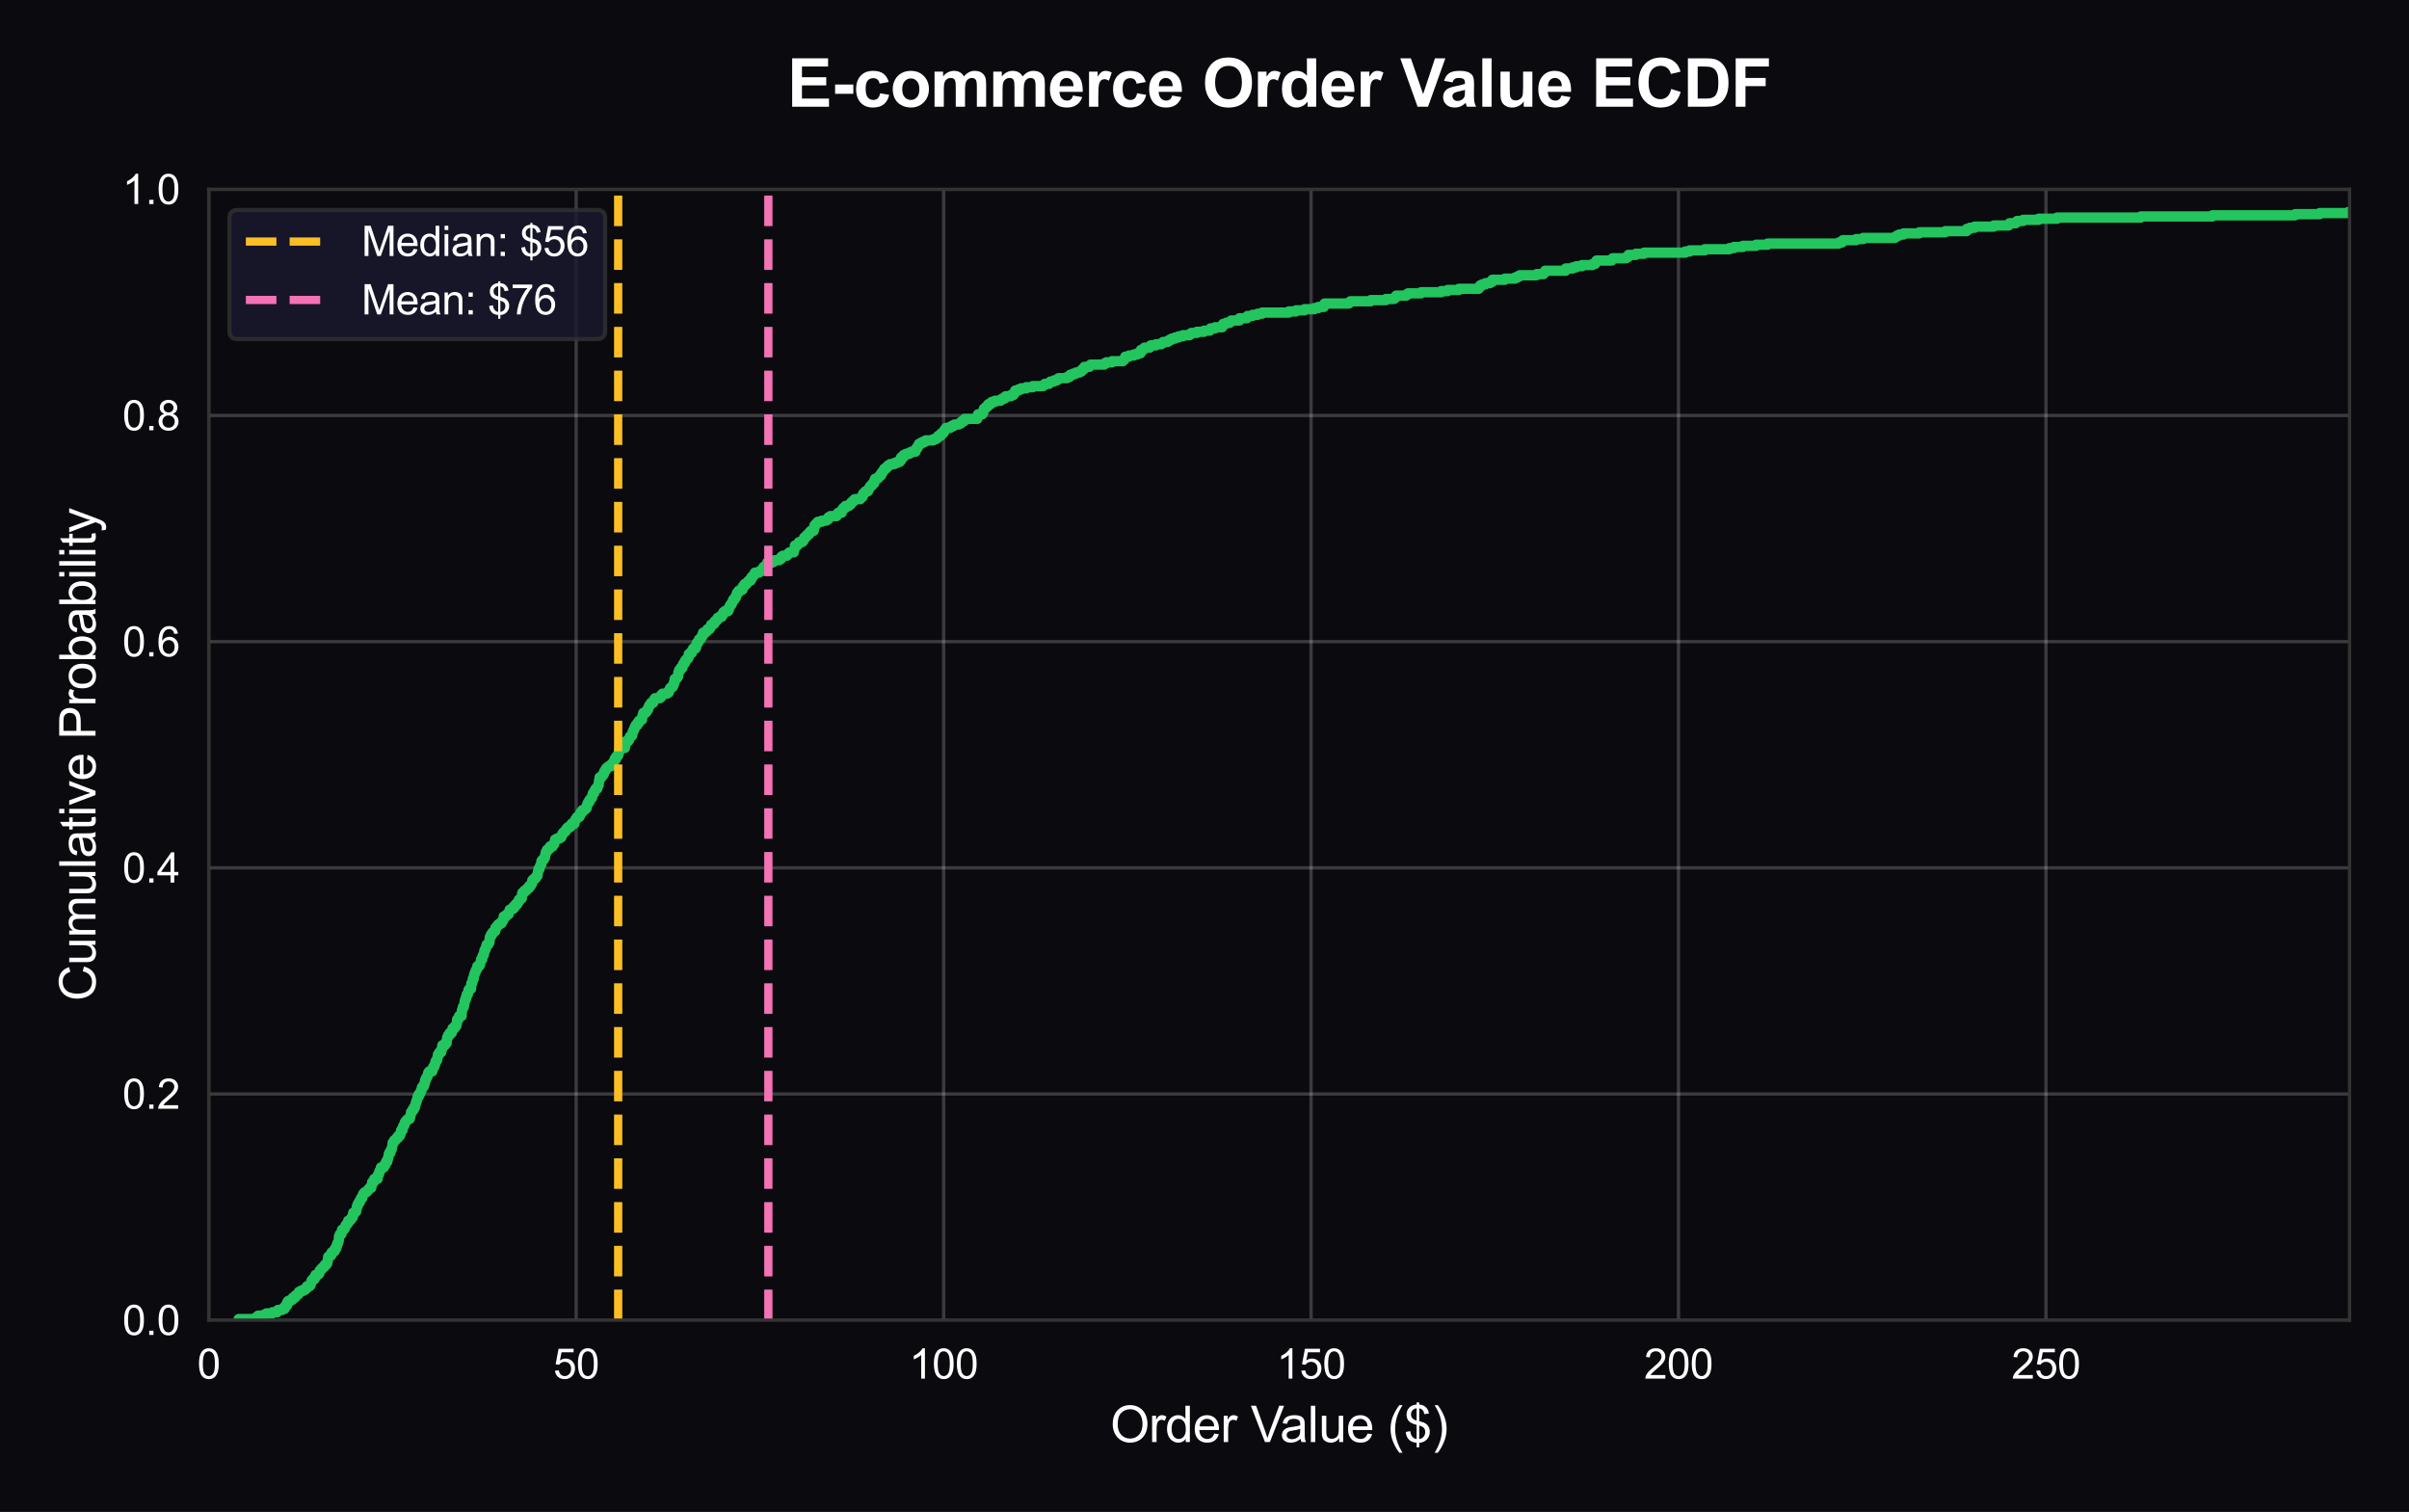 <?xml version="1.0" encoding="utf-8" standalone="no"?>
<!DOCTYPE svg PUBLIC "-//W3C//DTD SVG 1.1//EN"
  "http://www.w3.org/Graphics/SVG/1.1/DTD/svg11.dtd">
<svg xmlns:xlink="http://www.w3.org/1999/xlink" viewBox="0 0 583.555 366.224" xmlns="http://www.w3.org/2000/svg" version="1.1">
 <defs>
  <style type="text/css">*{stroke-linejoin: round; stroke-linecap: butt}</style>
 </defs>
 <g id="figure_1">
  <g id="patch_1">
   <path d="M 0 366.224 
L 583.555 366.224 
L 583.555 0 
L 0 0 
z
" style="fill: #0a0a0f"/>
  </g>
  <g id="axes_1">
   <g id="patch_2">
    <path d="M 50.561 319.772 
L 569.155 319.772 
L 569.155 45.852 
L 50.561 45.852 
z
" style="fill: #0a0a0f"/>
   </g>
   <g id="matplotlib.axis_1">
    <g id="xtick_1">
     <g id="line2d_1">
      <path d="M 50.561 319.772 
L 50.561 45.852 
" clip-path="url(#p93eeaf6092)" style="fill: none; stroke: #ffffff; stroke-opacity: 0.2; stroke-width: 0.8; stroke-linecap: round"/>
     </g>
     <g id="text_1">
      <!-- 0 -->
      <g style="fill: #ffffff" transform="translate(47.781 333.93) scale(0.1 -0.1)">
       <defs>
        <path id="ArialMT-30" d="M 266 2259 
Q 266 3072 433 3567 
Q 600 4063 929 4331 
Q 1259 4600 1759 4600 
Q 2128 4600 2406 4451 
Q 2684 4303 2865 4023 
Q 3047 3744 3150 3342 
Q 3253 2941 3253 2259 
Q 3253 1453 3087 958 
Q 2922 463 2592 192 
Q 2263 -78 1759 -78 
Q 1097 -78 719 397 
Q 266 969 266 2259 
z
M 844 2259 
Q 844 1131 1108 757 
Q 1372 384 1759 384 
Q 2147 384 2411 759 
Q 2675 1134 2675 2259 
Q 2675 3391 2411 3762 
Q 2147 4134 1753 4134 
Q 1366 4134 1134 3806 
Q 844 3388 844 2259 
z
" transform="scale(0.016)"/>
       </defs>
       <use xlink:href="#ArialMT-30"/>
      </g>
     </g>
    </g>
    <g id="xtick_2">
     <g id="line2d_2">
      <path d="M 139.572 319.772 
L 139.572 45.852 
" clip-path="url(#p93eeaf6092)" style="fill: none; stroke: #ffffff; stroke-opacity: 0.2; stroke-width: 0.8; stroke-linecap: round"/>
     </g>
     <g id="text_2">
      <!-- 50 -->
      <g style="fill: #ffffff" transform="translate(134.011 333.93) scale(0.1 -0.1)">
       <defs>
        <path id="ArialMT-35" d="M 266 1200 
L 856 1250 
Q 922 819 1161 601 
Q 1400 384 1738 384 
Q 2144 384 2425 690 
Q 2706 997 2706 1503 
Q 2706 1984 2436 2262 
Q 2166 2541 1728 2541 
Q 1456 2541 1237 2417 
Q 1019 2294 894 2097 
L 366 2166 
L 809 4519 
L 3088 4519 
L 3088 3981 
L 1259 3981 
L 1013 2750 
Q 1425 3038 1878 3038 
Q 2478 3038 2890 2622 
Q 3303 2206 3303 1553 
Q 3303 931 2941 478 
Q 2500 -78 1738 -78 
Q 1113 -78 717 272 
Q 322 622 266 1200 
z
" transform="scale(0.016)"/>
       </defs>
       <use xlink:href="#ArialMT-35"/>
       <use xlink:href="#ArialMT-30" transform="translate(55.615 0)"/>
      </g>
     </g>
    </g>
    <g id="xtick_3">
     <g id="line2d_3">
      <path d="M 228.582 319.772 
L 228.582 45.852 
" clip-path="url(#p93eeaf6092)" style="fill: none; stroke: #ffffff; stroke-opacity: 0.2; stroke-width: 0.8; stroke-linecap: round"/>
     </g>
     <g id="text_3">
      <!-- 100 -->
      <g style="fill: #ffffff" transform="translate(220.24 333.93) scale(0.1 -0.1)">
       <defs>
        <path id="ArialMT-31" d="M 2384 0 
L 1822 0 
L 1822 3584 
Q 1619 3391 1289 3197 
Q 959 3003 697 2906 
L 697 3450 
Q 1169 3672 1522 3987 
Q 1875 4303 2022 4600 
L 2384 4600 
L 2384 0 
z
" transform="scale(0.016)"/>
       </defs>
       <use xlink:href="#ArialMT-31"/>
       <use xlink:href="#ArialMT-30" transform="translate(55.615 0)"/>
       <use xlink:href="#ArialMT-30" transform="translate(111.23 0)"/>
      </g>
     </g>
    </g>
    <g id="xtick_4">
     <g id="line2d_4">
      <path d="M 317.592 319.772 
L 317.592 45.852 
" clip-path="url(#p93eeaf6092)" style="fill: none; stroke: #ffffff; stroke-opacity: 0.2; stroke-width: 0.8; stroke-linecap: round"/>
     </g>
     <g id="text_4">
      <!-- 150 -->
      <g style="fill: #ffffff" transform="translate(309.251 333.93) scale(0.1 -0.1)">
       <use xlink:href="#ArialMT-31"/>
       <use xlink:href="#ArialMT-35" transform="translate(55.615 0)"/>
       <use xlink:href="#ArialMT-30" transform="translate(111.23 0)"/>
      </g>
     </g>
    </g>
    <g id="xtick_5">
     <g id="line2d_5">
      <path d="M 406.602 319.772 
L 406.602 45.852 
" clip-path="url(#p93eeaf6092)" style="fill: none; stroke: #ffffff; stroke-opacity: 0.2; stroke-width: 0.8; stroke-linecap: round"/>
     </g>
     <g id="text_5">
      <!-- 200 -->
      <g style="fill: #ffffff" transform="translate(398.261 333.93) scale(0.1 -0.1)">
       <defs>
        <path id="ArialMT-32" d="M 3222 541 
L 3222 0 
L 194 0 
Q 188 203 259 391 
Q 375 700 629 1000 
Q 884 1300 1366 1694 
Q 2113 2306 2375 2664 
Q 2638 3022 2638 3341 
Q 2638 3675 2398 3904 
Q 2159 4134 1775 4134 
Q 1369 4134 1125 3890 
Q 881 3647 878 3216 
L 300 3275 
Q 359 3922 746 4261 
Q 1134 4600 1788 4600 
Q 2447 4600 2831 4234 
Q 3216 3869 3216 3328 
Q 3216 3053 3103 2787 
Q 2991 2522 2730 2228 
Q 2469 1934 1863 1422 
Q 1356 997 1212 845 
Q 1069 694 975 541 
L 3222 541 
z
" transform="scale(0.016)"/>
       </defs>
       <use xlink:href="#ArialMT-32"/>
       <use xlink:href="#ArialMT-30" transform="translate(55.615 0)"/>
       <use xlink:href="#ArialMT-30" transform="translate(111.23 0)"/>
      </g>
     </g>
    </g>
    <g id="xtick_6">
     <g id="line2d_6">
      <path d="M 495.613 319.772 
L 495.613 45.852 
" clip-path="url(#p93eeaf6092)" style="fill: none; stroke: #ffffff; stroke-opacity: 0.2; stroke-width: 0.8; stroke-linecap: round"/>
     </g>
     <g id="text_6">
      <!-- 250 -->
      <g style="fill: #ffffff" transform="translate(487.271 333.93) scale(0.1 -0.1)">
       <use xlink:href="#ArialMT-32"/>
       <use xlink:href="#ArialMT-35" transform="translate(55.615 0)"/>
       <use xlink:href="#ArialMT-30" transform="translate(111.23 0)"/>
      </g>
     </g>
    </g>
    <g id="text_7">
     <!-- Order Value ($) -->
     <g style="fill: #ffffff" transform="translate(268.954 349.298) scale(0.12 -0.12)">
      <defs>
       <path id="ArialMT-4f" d="M 309 2231 
Q 309 3372 921 4017 
Q 1534 4663 2503 4663 
Q 3138 4663 3647 4359 
Q 4156 4056 4423 3514 
Q 4691 2972 4691 2284 
Q 4691 1588 4409 1038 
Q 4128 488 3612 205 
Q 3097 -78 2500 -78 
Q 1853 -78 1343 234 
Q 834 547 571 1087 
Q 309 1628 309 2231 
z
M 934 2222 
Q 934 1394 1379 917 
Q 1825 441 2497 441 
Q 3181 441 3623 922 
Q 4066 1403 4066 2288 
Q 4066 2847 3877 3264 
Q 3688 3681 3323 3911 
Q 2959 4141 2506 4141 
Q 1863 4141 1398 3698 
Q 934 3256 934 2222 
z
" transform="scale(0.016)"/>
       <path id="ArialMT-72" d="M 416 0 
L 416 3319 
L 922 3319 
L 922 2816 
Q 1116 3169 1280 3281 
Q 1444 3394 1641 3394 
Q 1925 3394 2219 3213 
L 2025 2691 
Q 1819 2813 1613 2813 
Q 1428 2813 1281 2702 
Q 1134 2591 1072 2394 
Q 978 2094 978 1738 
L 978 0 
L 416 0 
z
" transform="scale(0.016)"/>
       <path id="ArialMT-64" d="M 2575 0 
L 2575 419 
Q 2259 -75 1647 -75 
Q 1250 -75 917 144 
Q 584 363 401 755 
Q 219 1147 219 1656 
Q 219 2153 384 2558 
Q 550 2963 881 3178 
Q 1213 3394 1622 3394 
Q 1922 3394 2156 3267 
Q 2391 3141 2538 2938 
L 2538 4581 
L 3097 4581 
L 3097 0 
L 2575 0 
z
M 797 1656 
Q 797 1019 1065 703 
Q 1334 388 1700 388 
Q 2069 388 2326 689 
Q 2584 991 2584 1609 
Q 2584 2291 2321 2609 
Q 2059 2928 1675 2928 
Q 1300 2928 1048 2622 
Q 797 2316 797 1656 
z
" transform="scale(0.016)"/>
       <path id="ArialMT-65" d="M 2694 1069 
L 3275 997 
Q 3138 488 2766 206 
Q 2394 -75 1816 -75 
Q 1088 -75 661 373 
Q 234 822 234 1631 
Q 234 2469 665 2931 
Q 1097 3394 1784 3394 
Q 2450 3394 2872 2941 
Q 3294 2488 3294 1666 
Q 3294 1616 3291 1516 
L 816 1516 
Q 847 969 1125 678 
Q 1403 388 1819 388 
Q 2128 388 2347 550 
Q 2566 713 2694 1069 
z
M 847 1978 
L 2700 1978 
Q 2663 2397 2488 2606 
Q 2219 2931 1791 2931 
Q 1403 2931 1139 2672 
Q 875 2413 847 1978 
z
" transform="scale(0.016)"/>
       <path id="ArialMT-20" transform="scale(0.016)"/>
       <path id="ArialMT-56" d="M 1803 0 
L 28 4581 
L 684 4581 
L 1875 1253 
Q 2019 853 2116 503 
Q 2222 878 2363 1253 
L 3600 4581 
L 4219 4581 
L 2425 0 
L 1803 0 
z
" transform="scale(0.016)"/>
       <path id="ArialMT-61" d="M 2588 409 
Q 2275 144 1986 34 
Q 1697 -75 1366 -75 
Q 819 -75 525 192 
Q 231 459 231 875 
Q 231 1119 342 1320 
Q 453 1522 633 1644 
Q 813 1766 1038 1828 
Q 1203 1872 1538 1913 
Q 2219 1994 2541 2106 
Q 2544 2222 2544 2253 
Q 2544 2597 2384 2738 
Q 2169 2928 1744 2928 
Q 1347 2928 1158 2789 
Q 969 2650 878 2297 
L 328 2372 
Q 403 2725 575 2942 
Q 747 3159 1072 3276 
Q 1397 3394 1825 3394 
Q 2250 3394 2515 3294 
Q 2781 3194 2906 3042 
Q 3031 2891 3081 2659 
Q 3109 2516 3109 2141 
L 3109 1391 
Q 3109 606 3145 398 
Q 3181 191 3288 0 
L 2700 0 
Q 2613 175 2588 409 
z
M 2541 1666 
Q 2234 1541 1622 1453 
Q 1275 1403 1131 1340 
Q 988 1278 909 1158 
Q 831 1038 831 891 
Q 831 666 1001 516 
Q 1172 366 1500 366 
Q 1825 366 2078 508 
Q 2331 650 2450 897 
Q 2541 1088 2541 1459 
L 2541 1666 
z
" transform="scale(0.016)"/>
       <path id="ArialMT-6c" d="M 409 0 
L 409 4581 
L 972 4581 
L 972 0 
L 409 0 
z
" transform="scale(0.016)"/>
       <path id="ArialMT-75" d="M 2597 0 
L 2597 488 
Q 2209 -75 1544 -75 
Q 1250 -75 995 37 
Q 741 150 617 320 
Q 494 491 444 738 
Q 409 903 409 1263 
L 409 3319 
L 972 3319 
L 972 1478 
Q 972 1038 1006 884 
Q 1059 663 1231 536 
Q 1403 409 1656 409 
Q 1909 409 2131 539 
Q 2353 669 2445 892 
Q 2538 1116 2538 1541 
L 2538 3319 
L 3100 3319 
L 3100 0 
L 2597 0 
z
" transform="scale(0.016)"/>
       <path id="ArialMT-28" d="M 1497 -1347 
Q 1031 -759 709 28 
Q 388 816 388 1659 
Q 388 2403 628 3084 
Q 909 3875 1497 4659 
L 1900 4659 
Q 1522 4009 1400 3731 
Q 1209 3300 1100 2831 
Q 966 2247 966 1656 
Q 966 153 1900 -1347 
L 1497 -1347 
z
" transform="scale(0.016)"/>
       <path id="ArialMT-24" d="M 1594 -659 
L 1594 -97 
Q 1172 -44 908 92 
Q 644 228 451 531 
Q 259 834 228 1272 
L 794 1378 
Q 859 925 1025 713 
Q 1263 413 1594 378 
L 1594 2169 
Q 1247 2234 884 2438 
Q 616 2588 470 2853 
Q 325 3119 325 3456 
Q 325 4056 750 4428 
Q 1034 4678 1594 4734 
L 1594 5003 
L 1925 5003 
L 1925 4734 
Q 2416 4688 2703 4447 
Q 3072 4141 3147 3606 
L 2566 3519 
Q 2516 3850 2358 4026 
Q 2200 4203 1925 4259 
L 1925 2638 
Q 2350 2531 2488 2472 
Q 2750 2356 2915 2190 
Q 3081 2025 3170 1797 
Q 3259 1569 3259 1303 
Q 3259 719 2887 328 
Q 2516 -63 1925 -91 
L 1925 -659 
L 1594 -659 
z
M 1594 4266 
Q 1266 4216 1077 4003 
Q 888 3791 888 3500 
Q 888 3213 1048 3019 
Q 1209 2825 1594 2709 
L 1594 4266 
z
M 1925 378 
Q 2253 419 2467 662 
Q 2681 906 2681 1266 
Q 2681 1572 2529 1758 
Q 2378 1944 1925 2091 
L 1925 378 
z
" transform="scale(0.016)"/>
       <path id="ArialMT-29" d="M 791 -1347 
L 388 -1347 
Q 1322 153 1322 1656 
Q 1322 2244 1188 2822 
Q 1081 3291 891 3722 
Q 769 4003 388 4659 
L 791 4659 
Q 1378 3875 1659 3084 
Q 1900 2403 1900 1659 
Q 1900 816 1576 28 
Q 1253 -759 791 -1347 
z
" transform="scale(0.016)"/>
      </defs>
      <use xlink:href="#ArialMT-4f"/>
      <use xlink:href="#ArialMT-72" transform="translate(77.783 0)"/>
      <use xlink:href="#ArialMT-64" transform="translate(111.084 0)"/>
      <use xlink:href="#ArialMT-65" transform="translate(166.699 0)"/>
      <use xlink:href="#ArialMT-72" transform="translate(222.314 0)"/>
      <use xlink:href="#ArialMT-20" transform="translate(255.615 0)"/>
      <use xlink:href="#ArialMT-56" transform="translate(283.398 0)"/>
      <use xlink:href="#ArialMT-61" transform="translate(342.723 0)"/>
      <use xlink:href="#ArialMT-6c" transform="translate(398.338 0)"/>
      <use xlink:href="#ArialMT-75" transform="translate(420.555 0)"/>
      <use xlink:href="#ArialMT-65" transform="translate(476.17 0)"/>
      <use xlink:href="#ArialMT-20" transform="translate(531.785 0)"/>
      <use xlink:href="#ArialMT-28" transform="translate(559.568 0)"/>
      <use xlink:href="#ArialMT-24" transform="translate(592.869 0)"/>
      <use xlink:href="#ArialMT-29" transform="translate(648.484 0)"/>
     </g>
    </g>
   </g>
   <g id="matplotlib.axis_2">
    <g id="ytick_1">
     <g id="line2d_7">
      <path d="M 50.561 319.772 
L 569.155 319.772 
" clip-path="url(#p93eeaf6092)" style="fill: none; stroke: #ffffff; stroke-opacity: 0.2; stroke-width: 0.8; stroke-linecap: round"/>
     </g>
     <g id="text_8">
      <!-- 0.0 -->
      <g style="fill: #ffffff" transform="translate(29.661 323.351) scale(0.1 -0.1)">
       <defs>
        <path id="ArialMT-2e" d="M 581 0 
L 581 641 
L 1222 641 
L 1222 0 
L 581 0 
z
" transform="scale(0.016)"/>
       </defs>
       <use xlink:href="#ArialMT-30"/>
       <use xlink:href="#ArialMT-2e" transform="translate(55.615 0)"/>
       <use xlink:href="#ArialMT-30" transform="translate(83.398 0)"/>
      </g>
     </g>
    </g>
    <g id="ytick_2">
     <g id="line2d_8">
      <path d="M 50.561 264.988 
L 569.155 264.988 
" clip-path="url(#p93eeaf6092)" style="fill: none; stroke: #ffffff; stroke-opacity: 0.2; stroke-width: 0.8; stroke-linecap: round"/>
     </g>
     <g id="text_9">
      <!-- 0.2 -->
      <g style="fill: #ffffff" transform="translate(29.661 268.567) scale(0.1 -0.1)">
       <use xlink:href="#ArialMT-30"/>
       <use xlink:href="#ArialMT-2e" transform="translate(55.615 0)"/>
       <use xlink:href="#ArialMT-32" transform="translate(83.398 0)"/>
      </g>
     </g>
    </g>
    <g id="ytick_3">
     <g id="line2d_9">
      <path d="M 50.561 210.204 
L 569.155 210.204 
" clip-path="url(#p93eeaf6092)" style="fill: none; stroke: #ffffff; stroke-opacity: 0.2; stroke-width: 0.8; stroke-linecap: round"/>
     </g>
     <g id="text_10">
      <!-- 0.4 -->
      <g style="fill: #ffffff" transform="translate(29.661 213.783) scale(0.1 -0.1)">
       <defs>
        <path id="ArialMT-34" d="M 2069 0 
L 2069 1097 
L 81 1097 
L 81 1613 
L 2172 4581 
L 2631 4581 
L 2631 1613 
L 3250 1613 
L 3250 1097 
L 2631 1097 
L 2631 0 
L 2069 0 
z
M 2069 1613 
L 2069 3678 
L 634 1613 
L 2069 1613 
z
" transform="scale(0.016)"/>
       </defs>
       <use xlink:href="#ArialMT-30"/>
       <use xlink:href="#ArialMT-2e" transform="translate(55.615 0)"/>
       <use xlink:href="#ArialMT-34" transform="translate(83.398 0)"/>
      </g>
     </g>
    </g>
    <g id="ytick_4">
     <g id="line2d_10">
      <path d="M 50.561 155.421 
L 569.155 155.421 
" clip-path="url(#p93eeaf6092)" style="fill: none; stroke: #ffffff; stroke-opacity: 0.2; stroke-width: 0.8; stroke-linecap: round"/>
     </g>
     <g id="text_11">
      <!-- 0.6 -->
      <g style="fill: #ffffff" transform="translate(29.661 158.999) scale(0.1 -0.1)">
       <defs>
        <path id="ArialMT-36" d="M 3184 3459 
L 2625 3416 
Q 2550 3747 2413 3897 
Q 2184 4138 1850 4138 
Q 1581 4138 1378 3988 
Q 1113 3794 959 3422 
Q 806 3050 800 2363 
Q 1003 2672 1297 2822 
Q 1591 2972 1913 2972 
Q 2475 2972 2870 2558 
Q 3266 2144 3266 1488 
Q 3266 1056 3080 686 
Q 2894 316 2569 119 
Q 2244 -78 1831 -78 
Q 1128 -78 684 439 
Q 241 956 241 2144 
Q 241 3472 731 4075 
Q 1159 4600 1884 4600 
Q 2425 4600 2770 4297 
Q 3116 3994 3184 3459 
z
M 888 1484 
Q 888 1194 1011 928 
Q 1134 663 1356 523 
Q 1578 384 1822 384 
Q 2178 384 2434 671 
Q 2691 959 2691 1453 
Q 2691 1928 2437 2201 
Q 2184 2475 1800 2475 
Q 1419 2475 1153 2201 
Q 888 1928 888 1484 
z
" transform="scale(0.016)"/>
       </defs>
       <use xlink:href="#ArialMT-30"/>
       <use xlink:href="#ArialMT-2e" transform="translate(55.615 0)"/>
       <use xlink:href="#ArialMT-36" transform="translate(83.398 0)"/>
      </g>
     </g>
    </g>
    <g id="ytick_5">
     <g id="line2d_11">
      <path d="M 50.561 100.636 
L 569.155 100.636 
" clip-path="url(#p93eeaf6092)" style="fill: none; stroke: #ffffff; stroke-opacity: 0.2; stroke-width: 0.8; stroke-linecap: round"/>
     </g>
     <g id="text_12">
      <!-- 0.8 -->
      <g style="fill: #ffffff" transform="translate(29.661 104.215) scale(0.1 -0.1)">
       <defs>
        <path id="ArialMT-38" d="M 1131 2484 
Q 781 2613 612 2850 
Q 444 3088 444 3419 
Q 444 3919 803 4259 
Q 1163 4600 1759 4600 
Q 2359 4600 2725 4251 
Q 3091 3903 3091 3403 
Q 3091 3084 2923 2848 
Q 2756 2613 2416 2484 
Q 2838 2347 3058 2040 
Q 3278 1734 3278 1309 
Q 3278 722 2862 322 
Q 2447 -78 1769 -78 
Q 1091 -78 675 323 
Q 259 725 259 1325 
Q 259 1772 486 2073 
Q 713 2375 1131 2484 
z
M 1019 3438 
Q 1019 3113 1228 2906 
Q 1438 2700 1772 2700 
Q 2097 2700 2305 2904 
Q 2513 3109 2513 3406 
Q 2513 3716 2298 3927 
Q 2084 4138 1766 4138 
Q 1444 4138 1231 3931 
Q 1019 3725 1019 3438 
z
M 838 1322 
Q 838 1081 952 856 
Q 1066 631 1291 507 
Q 1516 384 1775 384 
Q 2178 384 2440 643 
Q 2703 903 2703 1303 
Q 2703 1709 2433 1975 
Q 2163 2241 1756 2241 
Q 1359 2241 1098 1978 
Q 838 1716 838 1322 
z
" transform="scale(0.016)"/>
       </defs>
       <use xlink:href="#ArialMT-30"/>
       <use xlink:href="#ArialMT-2e" transform="translate(55.615 0)"/>
       <use xlink:href="#ArialMT-38" transform="translate(83.398 0)"/>
      </g>
     </g>
    </g>
    <g id="ytick_6">
     <g id="line2d_12">
      <path d="M 50.561 45.852 
L 569.155 45.852 
" clip-path="url(#p93eeaf6092)" style="fill: none; stroke: #ffffff; stroke-opacity: 0.2; stroke-width: 0.8; stroke-linecap: round"/>
     </g>
     <g id="text_13">
      <!-- 1.0 -->
      <g style="fill: #ffffff" transform="translate(29.661 49.431) scale(0.1 -0.1)">
       <use xlink:href="#ArialMT-31"/>
       <use xlink:href="#ArialMT-2e" transform="translate(55.615 0)"/>
       <use xlink:href="#ArialMT-30" transform="translate(83.398 0)"/>
      </g>
     </g>
    </g>
    <g id="text_14">
     <!-- Cumulative Probability -->
     <g style="fill: #ffffff" transform="translate(23.136 242.502) rotate(-90) scale(0.12 -0.12)">
      <defs>
       <path id="ArialMT-43" d="M 3763 1606 
L 4369 1453 
Q 4178 706 3683 314 
Q 3188 -78 2472 -78 
Q 1731 -78 1267 223 
Q 803 525 561 1097 
Q 319 1669 319 2325 
Q 319 3041 592 3573 
Q 866 4106 1370 4382 
Q 1875 4659 2481 4659 
Q 3169 4659 3637 4309 
Q 4106 3959 4291 3325 
L 3694 3184 
Q 3534 3684 3231 3912 
Q 2928 4141 2469 4141 
Q 1941 4141 1586 3887 
Q 1231 3634 1087 3207 
Q 944 2781 944 2328 
Q 944 1744 1114 1308 
Q 1284 872 1643 656 
Q 2003 441 2422 441 
Q 2931 441 3284 734 
Q 3638 1028 3763 1606 
z
" transform="scale(0.016)"/>
       <path id="ArialMT-6d" d="M 422 0 
L 422 3319 
L 925 3319 
L 925 2853 
Q 1081 3097 1340 3245 
Q 1600 3394 1931 3394 
Q 2300 3394 2536 3241 
Q 2772 3088 2869 2813 
Q 3263 3394 3894 3394 
Q 4388 3394 4653 3120 
Q 4919 2847 4919 2278 
L 4919 0 
L 4359 0 
L 4359 2091 
Q 4359 2428 4304 2576 
Q 4250 2725 4106 2815 
Q 3963 2906 3769 2906 
Q 3419 2906 3187 2673 
Q 2956 2441 2956 1928 
L 2956 0 
L 2394 0 
L 2394 2156 
Q 2394 2531 2256 2718 
Q 2119 2906 1806 2906 
Q 1569 2906 1367 2781 
Q 1166 2656 1075 2415 
Q 984 2175 984 1722 
L 984 0 
L 422 0 
z
" transform="scale(0.016)"/>
       <path id="ArialMT-74" d="M 1650 503 
L 1731 6 
Q 1494 -44 1306 -44 
Q 1000 -44 831 53 
Q 663 150 594 308 
Q 525 466 525 972 
L 525 2881 
L 113 2881 
L 113 3319 
L 525 3319 
L 525 4141 
L 1084 4478 
L 1084 3319 
L 1650 3319 
L 1650 2881 
L 1084 2881 
L 1084 941 
Q 1084 700 1114 631 
Q 1144 563 1211 522 
Q 1278 481 1403 481 
Q 1497 481 1650 503 
z
" transform="scale(0.016)"/>
       <path id="ArialMT-69" d="M 425 3934 
L 425 4581 
L 988 4581 
L 988 3934 
L 425 3934 
z
M 425 0 
L 425 3319 
L 988 3319 
L 988 0 
L 425 0 
z
" transform="scale(0.016)"/>
       <path id="ArialMT-76" d="M 1344 0 
L 81 3319 
L 675 3319 
L 1388 1331 
Q 1503 1009 1600 663 
Q 1675 925 1809 1294 
L 2547 3319 
L 3125 3319 
L 1869 0 
L 1344 0 
z
" transform="scale(0.016)"/>
       <path id="ArialMT-50" d="M 494 0 
L 494 4581 
L 2222 4581 
Q 2678 4581 2919 4538 
Q 3256 4481 3484 4323 
Q 3713 4166 3852 3881 
Q 3991 3597 3991 3256 
Q 3991 2672 3619 2267 
Q 3247 1863 2275 1863 
L 1100 1863 
L 1100 0 
L 494 0 
z
M 1100 2403 
L 2284 2403 
Q 2872 2403 3119 2622 
Q 3366 2841 3366 3238 
Q 3366 3525 3220 3729 
Q 3075 3934 2838 4000 
Q 2684 4041 2272 4041 
L 1100 4041 
L 1100 2403 
z
" transform="scale(0.016)"/>
       <path id="ArialMT-6f" d="M 213 1659 
Q 213 2581 725 3025 
Q 1153 3394 1769 3394 
Q 2453 3394 2887 2945 
Q 3322 2497 3322 1706 
Q 3322 1066 3130 698 
Q 2938 331 2570 128 
Q 2203 -75 1769 -75 
Q 1072 -75 642 372 
Q 213 819 213 1659 
z
M 791 1659 
Q 791 1022 1069 705 
Q 1347 388 1769 388 
Q 2188 388 2466 706 
Q 2744 1025 2744 1678 
Q 2744 2294 2464 2611 
Q 2184 2928 1769 2928 
Q 1347 2928 1069 2612 
Q 791 2297 791 1659 
z
" transform="scale(0.016)"/>
       <path id="ArialMT-62" d="M 941 0 
L 419 0 
L 419 4581 
L 981 4581 
L 981 2947 
Q 1338 3394 1891 3394 
Q 2197 3394 2470 3270 
Q 2744 3147 2920 2923 
Q 3097 2700 3197 2384 
Q 3297 2069 3297 1709 
Q 3297 856 2875 390 
Q 2453 -75 1863 -75 
Q 1275 -75 941 416 
L 941 0 
z
M 934 1684 
Q 934 1088 1097 822 
Q 1363 388 1816 388 
Q 2184 388 2453 708 
Q 2722 1028 2722 1663 
Q 2722 2313 2464 2622 
Q 2206 2931 1841 2931 
Q 1472 2931 1203 2611 
Q 934 2291 934 1684 
z
" transform="scale(0.016)"/>
       <path id="ArialMT-79" d="M 397 -1278 
L 334 -750 
Q 519 -800 656 -800 
Q 844 -800 956 -737 
Q 1069 -675 1141 -563 
Q 1194 -478 1313 -144 
Q 1328 -97 1363 -6 
L 103 3319 
L 709 3319 
L 1400 1397 
Q 1534 1031 1641 628 
Q 1738 1016 1872 1384 
L 2581 3319 
L 3144 3319 
L 1881 -56 
Q 1678 -603 1566 -809 
Q 1416 -1088 1222 -1217 
Q 1028 -1347 759 -1347 
Q 597 -1347 397 -1278 
z
" transform="scale(0.016)"/>
      </defs>
      <use xlink:href="#ArialMT-43"/>
      <use xlink:href="#ArialMT-75" transform="translate(72.217 0)"/>
      <use xlink:href="#ArialMT-6d" transform="translate(127.832 0)"/>
      <use xlink:href="#ArialMT-75" transform="translate(211.133 0)"/>
      <use xlink:href="#ArialMT-6c" transform="translate(266.748 0)"/>
      <use xlink:href="#ArialMT-61" transform="translate(288.965 0)"/>
      <use xlink:href="#ArialMT-74" transform="translate(344.58 0)"/>
      <use xlink:href="#ArialMT-69" transform="translate(372.363 0)"/>
      <use xlink:href="#ArialMT-76" transform="translate(394.58 0)"/>
      <use xlink:href="#ArialMT-65" transform="translate(444.58 0)"/>
      <use xlink:href="#ArialMT-20" transform="translate(500.195 0)"/>
      <use xlink:href="#ArialMT-50" transform="translate(527.979 0)"/>
      <use xlink:href="#ArialMT-72" transform="translate(594.678 0)"/>
      <use xlink:href="#ArialMT-6f" transform="translate(627.979 0)"/>
      <use xlink:href="#ArialMT-62" transform="translate(683.594 0)"/>
      <use xlink:href="#ArialMT-61" transform="translate(739.209 0)"/>
      <use xlink:href="#ArialMT-62" transform="translate(794.824 0)"/>
      <use xlink:href="#ArialMT-69" transform="translate(850.439 0)"/>
      <use xlink:href="#ArialMT-6c" transform="translate(872.656 0)"/>
      <use xlink:href="#ArialMT-69" transform="translate(894.873 0)"/>
      <use xlink:href="#ArialMT-74" transform="translate(917.09 0)"/>
      <use xlink:href="#ArialMT-79" transform="translate(944.873 0)"/>
     </g>
    </g>
   </g>
   <g id="line2d_13">
    <path d="M 57.831 319.772 
L 57.831 319.499 
L 61.798 319.499 
L 61.798 319.225 
L 62.219 319.225 
L 62.219 318.951 
L 62.514 318.951 
L 62.514 318.677 
L 64.017 318.677 
L 64.017 318.403 
L 64.541 318.403 
L 64.541 318.129 
L 65.974 318.129 
L 65.974 317.855 
L 67.135 317.855 
L 67.135 317.581 
L 67.299 317.581 
L 67.299 317.307 
L 68.333 317.307 
L 68.333 317.033 
L 68.94 317.033 
L 68.94 316.759 
L 69.066 316.759 
L 69.154 316.212 
L 69.54 316.212 
L 69.595 315.39 
L 69.794 315.39 
L 69.794 315.116 
L 70.381 315.116 
L 70.381 314.842 
L 70.828 314.842 
L 70.828 314.568 
L 70.952 314.568 
L 70.952 314.294 
L 71.502 314.294 
L 71.595 313.746 
L 71.998 313.746 
L 71.998 313.472 
L 72.322 313.472 
L 72.383 312.925 
L 72.849 312.925 
L 72.849 312.651 
L 73.5 312.651 
L 73.5 312.377 
L 73.985 312.377 
L 73.985 312.103 
L 74.281 312.103 
L 74.362 311.555 
L 75.015 311.555 
L 75.015 311.281 
L 75.247 311.281 
L 75.306 310.733 
L 75.44 310.733 
L 75.456 310.185 
L 75.658 310.185 
L 75.658 309.911 
L 76.126 309.911 
L 76.126 309.637 
L 76.288 309.637 
L 76.299 309.09 
L 76.425 309.09 
L 76.425 308.816 
L 76.996 308.816 
L 76.996 308.542 
L 77.312 308.542 
L 77.312 308.268 
L 77.424 308.268 
L 77.446 307.72 
L 77.706 307.72 
L 77.706 307.446 
L 77.936 307.446 
L 77.936 307.172 
L 78.237 307.172 
L 78.237 306.898 
L 78.539 306.898 
L 78.539 306.624 
L 78.673 306.624 
L 78.673 306.35 
L 79.048 306.35 
L 79.048 306.077 
L 79.244 306.077 
L 79.298 305.529 
L 79.386 305.529 
L 79.49 304.433 
L 79.763 304.433 
L 79.763 304.159 
L 80.176 304.159 
L 80.176 303.885 
L 80.342 303.885 
L 80.343 303.337 
L 80.703 303.337 
L 80.703 303.063 
L 81.078 303.063 
L 81.079 302.516 
L 81.377 302.516 
L 81.377 302.242 
L 81.503 302.242 
L 81.519 301.694 
L 81.653 301.694 
L 81.715 301.146 
L 81.887 301.146 
L 81.964 300.598 
L 82.06 300.598 
L 82.106 299.502 
L 82.227 299.502 
L 82.311 298.955 
L 82.714 298.955 
L 82.803 298.133 
L 82.846 298.133 
L 82.846 297.859 
L 83.309 297.859 
L 83.309 297.585 
L 83.524 297.585 
L 83.617 297.037 
L 83.715 297.037 
L 83.715 296.763 
L 83.958 296.763 
L 83.958 296.489 
L 84.15 296.489 
L 84.15 296.215 
L 84.358 296.215 
L 84.364 295.668 
L 84.793 295.668 
L 84.793 295.394 
L 85.051 295.394 
L 85.051 295.12 
L 85.193 295.12 
L 85.193 294.846 
L 85.458 294.846 
L 85.561 293.75 
L 86.008 293.75 
L 86.008 293.476 
L 86.274 293.476 
L 86.381 292.654 
L 86.44 292.654 
L 86.471 292.107 
L 86.668 292.107 
L 86.693 291.559 
L 86.869 291.559 
L 86.869 291.285 
L 87.124 291.285 
L 87.161 290.737 
L 87.357 290.737 
L 87.45 290.189 
L 87.768 290.189 
L 87.84 289.641 
L 87.89 289.641 
L 87.89 289.367 
L 88.037 289.367 
L 88.037 289.093 
L 88.279 289.093 
L 88.279 288.82 
L 88.721 288.82 
L 88.721 288.546 
L 89.037 288.546 
L 89.037 288.272 
L 89.265 288.272 
L 89.265 287.998 
L 89.514 287.998 
L 89.514 287.724 
L 89.93 287.724 
L 89.95 287.176 
L 90.063 287.176 
L 90.15 286.354 
L 90.537 286.354 
L 90.537 286.08 
L 90.667 286.08 
L 90.673 285.533 
L 91.476 285.533 
L 91.492 284.711 
L 91.601 284.711 
L 91.601 284.437 
L 91.826 284.437 
L 91.934 283.615 
L 92.111 283.615 
L 92.214 283.067 
L 92.264 283.067 
L 92.264 282.793 
L 92.952 282.793 
L 93.02 282.245 
L 93.318 282.245 
L 93.39 281.698 
L 93.499 281.698 
L 93.499 281.424 
L 93.788 281.424 
L 93.813 280.876 
L 93.953 280.876 
L 94.024 280.328 
L 94.09 280.328 
L 94.178 279.506 
L 94.292 279.506 
L 94.292 279.232 
L 94.566 279.232 
L 94.599 278.685 
L 94.736 278.685 
L 94.736 278.411 
L 94.885 278.411 
L 94.983 277.863 
L 94.996 277.863 
L 95.085 277.041 
L 95.128 277.041 
L 95.128 276.767 
L 95.403 276.767 
L 95.477 276.219 
L 95.816 276.219 
L 95.816 275.945 
L 96.038 275.945 
L 96.038 275.671 
L 96.386 275.671 
L 96.461 275.124 
L 96.863 275.124 
L 96.863 274.85 
L 97 274.85 
L 97.04 274.302 
L 97.142 274.302 
L 97.171 273.754 
L 97.518 273.754 
L 97.586 272.932 
L 97.709 272.932 
L 97.709 272.658 
L 97.932 272.658 
L 97.976 272.11 
L 98.076 272.11 
L 98.076 271.837 
L 98.27 271.837 
L 98.27 271.563 
L 98.487 271.563 
L 98.487 271.289 
L 98.803 271.289 
L 98.803 271.015 
L 99.254 271.015 
L 99.36 270.467 
L 99.394 270.467 
L 99.474 269.919 
L 99.521 269.919 
L 99.563 269.371 
L 99.809 269.371 
L 99.809 269.097 
L 99.929 269.097 
L 99.929 268.823 
L 100.209 268.823 
L 100.229 268.276 
L 100.502 268.276 
L 100.559 267.728 
L 100.637 267.728 
L 100.708 267.18 
L 100.777 267.18 
L 100.777 266.906 
L 100.909 266.906 
L 100.971 266.358 
L 101.07 266.358 
L 101.168 265.536 
L 101.465 265.536 
L 101.473 264.988 
L 101.719 264.988 
L 101.719 264.715 
L 101.882 264.715 
L 101.939 264.167 
L 102.105 264.167 
L 102.204 263.345 
L 102.503 263.345 
L 102.503 263.071 
L 102.709 263.071 
L 102.73 262.523 
L 102.898 262.523 
L 102.938 261.701 
L 103.149 261.701 
L 103.168 261.154 
L 103.341 261.154 
L 103.341 260.88 
L 103.515 260.88 
L 103.515 260.606 
L 103.633 260.606 
L 103.674 260.058 
L 103.744 260.058 
L 103.744 259.784 
L 103.968 259.784 
L 103.968 259.51 
L 104.724 259.51 
L 104.748 258.962 
L 104.888 258.962 
L 104.949 258.414 
L 105.206 258.414 
L 105.267 257.867 
L 105.405 257.867 
L 105.513 257.045 
L 105.741 257.045 
L 105.741 256.771 
L 105.888 256.771 
L 105.989 255.949 
L 106.075 255.949 
L 106.093 255.401 
L 106.396 255.401 
L 106.441 254.853 
L 106.886 254.853 
L 106.975 254.032 
L 107.104 254.032 
L 107.139 253.21 
L 107.766 253.21 
L 107.804 252.662 
L 108.193 252.662 
L 108.272 251.566 
L 108.317 251.566 
L 108.317 251.292 
L 108.505 251.292 
L 108.572 250.745 
L 108.916 250.745 
L 108.932 250.197 
L 109.421 250.197 
L 109.522 249.649 
L 109.601 249.649 
L 109.622 249.101 
L 110.092 249.101 
L 110.153 248.553 
L 110.513 248.553 
L 110.622 248.005 
L 110.674 248.005 
L 110.735 246.91 
L 111.072 246.91 
L 111.111 246.362 
L 111.218 246.362 
L 111.218 246.088 
L 111.826 246.088 
L 111.888 244.718 
L 111.985 244.718 
L 111.985 244.445 
L 112.107 244.445 
L 112.129 243.897 
L 112.348 243.897 
L 112.458 243.349 
L 112.475 243.349 
L 112.547 242.527 
L 112.651 242.527 
L 112.714 241.979 
L 112.885 241.979 
L 112.977 241.157 
L 113.048 241.157 
L 113.048 240.884 
L 113.316 240.884 
L 113.414 240.336 
L 113.441 240.336 
L 113.489 239.788 
L 113.674 239.788 
L 113.674 239.514 
L 114.118 239.514 
L 114.181 238.144 
L 114.385 238.144 
L 114.448 237.596 
L 114.533 237.596 
L 114.54 237.049 
L 114.768 237.049 
L 114.819 236.227 
L 114.883 236.227 
L 114.883 235.953 
L 114.995 235.953 
L 114.995 235.679 
L 115.132 235.679 
L 115.194 235.131 
L 115.353 235.131 
L 115.353 234.857 
L 115.533 234.857 
L 115.622 234.036 
L 116.079 234.036 
L 116.079 233.762 
L 116.266 233.762 
L 116.363 233.214 
L 116.388 233.214 
L 116.481 232.666 
L 116.541 232.666 
L 116.541 232.392 
L 116.808 232.392 
L 116.889 231.57 
L 117.033 231.57 
L 117.033 231.296 
L 117.193 231.296 
L 117.241 230.749 
L 117.324 230.749 
L 117.34 230.201 
L 117.525 230.201 
L 117.525 229.927 
L 117.649 229.927 
L 117.71 229.379 
L 117.798 229.379 
L 117.867 228.831 
L 118.248 228.831 
L 118.248 228.557 
L 118.369 228.557 
L 118.369 228.283 
L 118.562 228.283 
L 118.617 227.188 
L 118.683 227.188 
L 118.683 226.914 
L 118.915 226.914 
L 118.932 226.366 
L 119.219 226.366 
L 119.325 225.818 
L 119.638 225.818 
L 119.638 225.544 
L 119.965 225.544 
L 120.009 224.722 
L 120.282 224.722 
L 120.282 224.448 
L 120.473 224.448 
L 120.473 224.174 
L 120.686 224.174 
L 120.686 223.9 
L 121.071 223.9 
L 121.071 223.627 
L 121.517 223.627 
L 121.587 223.079 
L 121.838 223.079 
L 121.838 222.805 
L 121.974 222.805 
L 122.017 221.983 
L 122.576 221.983 
L 122.576 221.709 
L 122.771 221.709 
L 122.771 221.435 
L 123.225 221.435 
L 123.27 220.887 
L 123.379 220.887 
L 123.476 220.34 
L 123.931 220.34 
L 123.931 220.066 
L 124.45 220.066 
L 124.451 219.518 
L 124.861 219.518 
L 124.937 218.97 
L 125.345 218.97 
L 125.443 218.422 
L 125.681 218.422 
L 125.721 217.874 
L 126.09 217.874 
L 126.09 217.6 
L 126.393 217.6 
L 126.459 216.505 
L 126.544 216.505 
L 126.544 216.231 
L 126.951 216.231 
L 126.951 215.957 
L 127.079 215.957 
L 127.079 215.683 
L 127.528 215.683 
L 127.528 215.409 
L 127.715 215.409 
L 127.715 215.135 
L 128.141 215.135 
L 128.183 214.587 
L 128.56 214.587 
L 128.56 214.313 
L 128.705 214.313 
L 128.705 214.039 
L 128.883 214.039 
L 128.945 213.218 
L 129.211 213.218 
L 129.211 212.944 
L 129.53 212.944 
L 129.53 212.67 
L 129.822 212.67 
L 129.822 212.396 
L 129.975 212.396 
L 129.975 212.122 
L 130.2 212.122 
L 130.297 211.3 
L 130.318 211.3 
L 130.41 210.752 
L 130.433 210.752 
L 130.433 210.478 
L 130.698 210.478 
L 130.757 209.931 
L 130.845 209.931 
L 130.845 209.657 
L 130.982 209.657 
L 130.982 209.383 
L 131.126 209.383 
L 131.155 208.561 
L 131.362 208.561 
L 131.362 208.287 
L 131.696 208.287 
L 131.696 208.013 
L 131.846 208.013 
L 131.846 207.739 
L 132.008 207.739 
L 132.093 206.917 
L 132.13 206.917 
L 132.223 206.37 
L 132.464 206.37 
L 132.5 205.822 
L 132.85 205.822 
L 132.85 205.548 
L 133.185 205.548 
L 133.241 205 
L 133.894 205 
L 133.894 204.726 
L 134.029 204.726 
L 134.029 204.452 
L 134.261 204.452 
L 134.342 203.904 
L 134.393 203.904 
L 134.454 203.357 
L 134.928 203.357 
L 134.928 203.083 
L 135.594 203.083 
L 135.594 202.809 
L 135.992 202.809 
L 136.084 202.261 
L 136.216 202.261 
L 136.216 201.987 
L 136.376 201.987 
L 136.376 201.713 
L 136.643 201.713 
L 136.643 201.439 
L 136.97 201.439 
L 136.97 201.165 
L 137.156 201.165 
L 137.156 200.891 
L 137.293 200.891 
L 137.293 200.617 
L 137.579 200.617 
L 137.579 200.343 
L 138.147 200.343 
L 138.147 200.069 
L 138.303 200.069 
L 138.303 199.796 
L 138.452 199.796 
L 138.452 199.522 
L 139.168 199.522 
L 139.247 198.7 
L 139.404 198.7 
L 139.404 198.426 
L 139.658 198.426 
L 139.658 198.152 
L 139.781 198.152 
L 139.781 197.878 
L 140.344 197.878 
L 140.344 197.604 
L 140.521 197.604 
L 140.623 196.782 
L 141.024 196.782 
L 141.069 196.235 
L 141.575 196.235 
L 141.575 195.961 
L 141.943 195.961 
L 141.943 195.687 
L 142.138 195.687 
L 142.138 195.139 
L 142.256 195.139 
L 142.316 194.591 
L 142.452 194.591 
L 142.452 194.317 
L 142.753 194.317 
L 142.777 193.769 
L 143.004 193.769 
L 143.004 193.495 
L 143.237 193.495 
L 143.237 193.221 
L 143.429 193.221 
L 143.533 192.4 
L 143.626 192.4 
L 143.626 192.126 
L 143.928 192.126 
L 143.986 191.578 
L 144.117 191.578 
L 144.117 191.304 
L 144.276 191.304 
L 144.276 191.03 
L 144.684 191.03 
L 144.73 190.482 
L 144.874 190.482 
L 144.874 190.208 
L 145.011 190.208 
L 145.097 189.113 
L 145.215 189.113 
L 145.248 188.291 
L 145.717 188.291 
L 145.717 188.017 
L 145.899 188.017 
L 145.899 187.743 
L 146.145 187.743 
L 146.145 187.469 
L 146.29 187.469 
L 146.328 186.921 
L 146.489 186.921 
L 146.489 186.647 
L 146.713 186.647 
L 146.81 186.1 
L 147.139 186.1 
L 147.139 185.826 
L 147.477 185.826 
L 147.477 185.552 
L 148.156 185.552 
L 148.166 185.004 
L 148.556 185.004 
L 148.556 184.73 
L 148.741 184.73 
L 148.846 183.908 
L 149.2 183.908 
L 149.201 183.36 
L 149.404 183.36 
L 149.404 183.086 
L 149.682 183.086 
L 149.682 182.812 
L 149.807 182.812 
L 149.87 182.265 
L 149.984 182.265 
L 150.018 181.717 
L 150.099 181.717 
L 150.099 181.443 
L 150.538 181.443 
L 150.538 181.169 
L 151.366 181.169 
L 151.436 180.621 
L 151.48 180.621 
L 151.569 179.799 
L 151.604 179.799 
L 151.604 179.525 
L 152.188 179.525 
L 152.188 179.252 
L 152.39 179.252 
L 152.473 178.704 
L 152.555 178.704 
L 152.555 178.43 
L 152.886 178.43 
L 152.886 178.156 
L 153.152 178.156 
L 153.237 177.334 
L 153.339 177.334 
L 153.339 177.06 
L 153.484 177.06 
L 153.484 176.786 
L 153.629 176.786 
L 153.693 176.238 
L 153.834 176.238 
L 153.834 175.964 
L 153.963 175.964 
L 153.963 175.691 
L 154.337 175.691 
L 154.371 175.143 
L 154.729 175.143 
L 154.767 174.595 
L 155.161 174.595 
L 155.161 174.321 
L 155.526 174.321 
L 155.606 173.499 
L 155.657 173.499 
L 155.657 173.225 
L 155.796 173.225 
L 155.823 172.677 
L 156.395 172.677 
L 156.395 172.404 
L 156.647 172.404 
L 156.647 172.13 
L 156.776 172.13 
L 156.776 171.856 
L 156.997 171.856 
L 157.058 171.308 
L 157.181 171.308 
L 157.181 171.034 
L 157.322 171.034 
L 157.322 170.76 
L 157.576 170.76 
L 157.576 170.486 
L 157.723 170.486 
L 157.723 170.212 
L 158.247 170.212 
L 158.343 169.664 
L 158.474 169.664 
L 158.474 169.39 
L 158.666 169.39 
L 158.666 169.117 
L 159.862 169.117 
L 159.862 168.843 
L 160.176 168.843 
L 160.184 168.295 
L 160.476 168.295 
L 160.476 168.021 
L 161.601 168.021 
L 161.601 167.747 
L 161.994 167.747 
L 162.039 167.199 
L 162.201 167.199 
L 162.201 166.925 
L 162.325 166.925 
L 162.325 166.651 
L 162.605 166.651 
L 162.605 166.377 
L 162.979 166.377 
L 162.979 166.103 
L 163.112 166.103 
L 163.112 165.829 
L 163.228 165.829 
L 163.246 165.282 
L 163.392 165.282 
L 163.421 164.46 
L 163.812 164.46 
L 163.812 164.186 
L 164.084 164.186 
L 164.084 163.912 
L 164.243 163.912 
L 164.336 162.816 
L 164.447 162.816 
L 164.536 162.268 
L 164.889 162.268 
L 164.938 161.721 
L 165.325 161.721 
L 165.433 160.899 
L 165.632 160.899 
L 165.632 160.625 
L 165.905 160.625 
L 165.915 160.077 
L 166.134 160.077 
L 166.134 159.803 
L 166.383 159.803 
L 166.383 159.529 
L 166.659 159.529 
L 166.659 159.255 
L 166.813 159.255 
L 166.841 158.434 
L 167.155 158.434 
L 167.155 158.16 
L 167.584 158.16 
L 167.603 157.612 
L 167.787 157.612 
L 167.787 157.338 
L 167.918 157.338 
L 167.918 157.064 
L 168.516 157.064 
L 168.516 156.79 
L 168.646 156.79 
L 168.689 155.968 
L 168.8 155.968 
L 168.8 155.694 
L 169.108 155.694 
L 169.218 155.147 
L 169.323 155.147 
L 169.323 154.873 
L 169.697 154.873 
L 169.697 154.599 
L 169.851 154.599 
L 169.851 154.325 
L 169.996 154.325 
L 169.996 154.051 
L 170.204 154.051 
L 170.219 153.503 
L 170.331 153.503 
L 170.331 153.229 
L 170.907 153.229 
L 170.907 152.955 
L 171.235 152.955 
L 171.344 152.407 
L 171.839 152.407 
L 171.839 152.133 
L 172.065 152.133 
L 172.157 151.586 
L 172.257 151.586 
L 172.257 151.312 
L 172.732 151.312 
L 172.732 151.038 
L 173.055 151.038 
L 173.115 150.49 
L 173.439 150.49 
L 173.439 150.216 
L 173.739 150.216 
L 173.824 149.668 
L 174.275 149.668 
L 174.275 149.394 
L 174.845 149.394 
L 174.895 148.846 
L 175.204 148.846 
L 175.239 148.299 
L 175.538 148.299 
L 175.538 148.025 
L 176.388 148.025 
L 176.388 147.751 
L 176.525 147.751 
L 176.534 147.203 
L 176.732 147.203 
L 176.812 146.655 
L 176.996 146.655 
L 176.996 146.381 
L 177.251 146.381 
L 177.357 145.833 
L 177.494 145.833 
L 177.575 145.285 
L 177.895 145.285 
L 177.986 144.738 
L 178.257 144.738 
L 178.319 144.19 
L 178.418 144.19 
L 178.509 143.642 
L 178.799 143.642 
L 178.799 143.368 
L 178.916 143.368 
L 178.916 143.094 
L 179.376 143.094 
L 179.376 142.82 
L 179.888 142.82 
L 179.968 141.998 
L 180.342 141.998 
L 180.367 141.451 
L 180.883 141.451 
L 180.883 141.177 
L 181.1 141.177 
L 181.1 140.903 
L 181.358 140.903 
L 181.358 140.629 
L 181.835 140.629 
L 181.835 140.355 
L 181.994 140.355 
L 182.004 139.807 
L 182.309 139.807 
L 182.309 139.533 
L 182.542 139.533 
L 182.542 139.259 
L 182.717 139.259 
L 182.717 138.985 
L 182.849 138.985 
L 182.849 138.711 
L 183.82 138.711 
L 183.82 138.437 
L 184.32 138.437 
L 184.32 138.164 
L 184.596 138.164 
L 184.596 137.89 
L 184.847 137.89 
L 184.947 137.342 
L 185.299 137.342 
L 185.299 137.068 
L 185.788 137.068 
L 185.859 136.246 
L 187.166 136.246 
L 187.166 135.972 
L 187.622 135.972 
L 187.622 135.698 
L 188.767 135.698 
L 188.767 135.424 
L 189.188 135.424 
L 189.237 134.876 
L 189.62 134.876 
L 189.62 134.603 
L 190.63 134.603 
L 190.63 134.329 
L 190.902 134.329 
L 190.902 134.055 
L 191.231 134.055 
L 191.231 133.781 
L 192.282 133.781 
L 192.288 133.233 
L 192.416 133.233 
L 192.489 132.685 
L 192.529 132.685 
L 192.557 132.137 
L 193.143 132.137 
L 193.143 131.863 
L 193.374 131.863 
L 193.374 131.589 
L 193.542 131.589 
L 193.542 131.316 
L 194.333 131.316 
L 194.333 131.042 
L 194.626 131.042 
L 194.688 130.494 
L 194.788 130.494 
L 194.788 130.22 
L 195.18 130.22 
L 195.18 129.946 
L 195.329 129.946 
L 195.329 129.672 
L 195.667 129.672 
L 195.667 129.398 
L 196.031 129.398 
L 196.14 128.85 
L 196.407 128.85 
L 196.407 128.576 
L 197.108 128.576 
L 197.169 128.029 
L 197.245 128.029 
L 197.317 127.207 
L 197.624 127.207 
L 197.624 126.933 
L 197.822 126.933 
L 197.822 126.659 
L 198.128 126.659 
L 198.128 126.385 
L 199.059 126.385 
L 199.059 126.111 
L 200.145 126.111 
L 200.145 125.837 
L 200.583 125.837 
L 200.679 125.289 
L 201.128 125.289 
L 201.128 125.015 
L 202.665 125.015 
L 202.665 124.741 
L 202.786 124.741 
L 202.786 124.468 
L 203.052 124.468 
L 203.052 124.194 
L 203.884 124.194 
L 203.986 123.646 
L 204.021 123.646 
L 204.021 123.372 
L 204.229 123.372 
L 204.229 123.098 
L 204.719 123.098 
L 204.782 122.55 
L 205.63 122.55 
L 205.63 122.276 
L 205.994 122.276 
L 205.994 122.002 
L 206.176 122.002 
L 206.176 121.728 
L 206.467 121.728 
L 206.467 121.454 
L 206.773 121.454 
L 206.773 121.18 
L 207.03 121.18 
L 207.03 120.907 
L 208.394 120.907 
L 208.394 120.633 
L 208.633 120.633 
L 208.633 120.359 
L 208.946 120.359 
L 208.973 119.811 
L 209.111 119.811 
L 209.111 119.537 
L 209.427 119.537 
L 209.427 119.263 
L 209.652 119.263 
L 209.652 118.989 
L 210.256 118.989 
L 210.256 118.715 
L 210.402 118.715 
L 210.402 118.441 
L 210.535 118.441 
L 210.535 118.167 
L 210.697 118.167 
L 210.697 117.893 
L 210.896 117.893 
L 210.896 117.62 
L 211.24 117.62 
L 211.24 117.346 
L 211.405 117.346 
L 211.405 117.072 
L 211.763 117.072 
L 211.83 116.25 
L 211.958 116.25 
L 211.958 115.976 
L 212.562 115.976 
L 212.562 115.702 
L 212.854 115.702 
L 212.854 115.428 
L 213.099 115.428 
L 213.099 115.154 
L 213.444 115.154 
L 213.458 114.606 
L 213.745 114.606 
L 213.745 114.332 
L 213.879 114.332 
L 213.879 114.059 
L 214.074 114.059 
L 214.074 113.785 
L 214.23 113.785 
L 214.23 113.511 
L 214.62 113.511 
L 214.62 113.237 
L 214.907 113.237 
L 214.907 112.963 
L 215.169 112.963 
L 215.169 112.689 
L 215.642 112.689 
L 215.642 112.415 
L 216.641 112.415 
L 216.641 112.141 
L 217.326 112.141 
L 217.326 111.867 
L 217.965 111.867 
L 217.965 111.593 
L 218.22 111.593 
L 218.281 110.772 
L 218.831 110.772 
L 218.859 110.224 
L 219.383 110.224 
L 219.383 109.95 
L 220.204 109.95 
L 220.204 109.676 
L 220.762 109.676 
L 220.762 109.402 
L 221.778 109.402 
L 221.861 108.854 
L 221.95 108.854 
L 221.95 108.58 
L 222.218 108.58 
L 222.308 108.032 
L 222.498 108.032 
L 222.498 107.758 
L 222.636 107.758 
L 222.636 107.484 
L 223.124 107.484 
L 223.124 107.211 
L 223.695 107.211 
L 223.695 106.937 
L 224.263 106.937 
L 224.263 106.663 
L 226.037 106.663 
L 226.037 106.389 
L 226.712 106.389 
L 226.712 106.115 
L 227.134 106.115 
L 227.134 105.841 
L 227.281 105.841 
L 227.281 105.567 
L 227.86 105.567 
L 227.938 105.019 
L 228.429 105.019 
L 228.429 104.745 
L 228.657 104.745 
L 228.731 104.197 
L 228.939 104.197 
L 228.939 103.924 
L 229.146 103.924 
L 229.146 103.65 
L 230.151 103.65 
L 230.151 103.376 
L 230.645 103.376 
L 230.645 103.102 
L 231.189 103.102 
L 231.189 102.828 
L 232.23 102.828 
L 232.23 102.554 
L 232.809 102.554 
L 232.809 102.28 
L 232.997 102.28 
L 232.997 102.006 
L 233.574 102.006 
L 233.666 101.458 
L 236.748 101.458 
L 236.798 100.91 
L 236.895 100.91 
L 236.896 100.363 
L 237.937 100.363 
L 237.937 100.089 
L 238.15 100.089 
L 238.246 99.267 
L 238.34 99.267 
L 238.34 98.993 
L 238.678 98.993 
L 238.678 98.719 
L 238.944 98.719 
L 238.944 98.445 
L 239.279 98.445 
L 239.279 98.171 
L 239.42 98.171 
L 239.42 97.897 
L 239.962 97.897 
L 239.962 97.623 
L 240.231 97.623 
L 240.231 97.349 
L 240.983 97.349 
L 240.983 97.076 
L 242.353 97.076 
L 242.353 96.802 
L 242.788 96.802 
L 242.788 96.528 
L 243.399 96.528 
L 243.399 96.254 
L 243.593 96.254 
L 243.593 95.98 
L 244.848 95.98 
L 244.848 95.706 
L 245.447 95.706 
L 245.447 95.432 
L 245.684 95.432 
L 245.684 95.158 
L 245.871 95.158 
L 245.892 94.61 
L 246.66 94.61 
L 246.66 94.336 
L 247.332 94.336 
L 247.332 94.062 
L 248.594 94.062 
L 248.594 93.788 
L 250.18 93.788 
L 250.18 93.515 
L 252.719 93.515 
L 252.719 93.241 
L 253.118 93.241 
L 253.118 92.967 
L 254.119 92.967 
L 254.119 92.693 
L 254.47 92.693 
L 254.47 92.419 
L 255.304 92.419 
L 255.304 92.145 
L 256.025 92.145 
L 256.025 91.871 
L 256.454 91.871 
L 256.454 91.597 
L 258.464 91.597 
L 258.464 91.323 
L 259.059 91.323 
L 259.059 91.049 
L 259.25 91.049 
L 259.25 90.775 
L 259.94 90.775 
L 259.94 90.501 
L 260.629 90.501 
L 260.629 90.228 
L 261.516 90.228 
L 261.516 89.954 
L 262.011 89.954 
L 262.011 89.68 
L 262.177 89.68 
L 262.177 89.406 
L 262.612 89.406 
L 262.684 88.858 
L 263.9 88.858 
L 263.9 88.584 
L 264.179 88.584 
L 264.179 88.31 
L 267.487 88.31 
L 267.487 88.036 
L 267.967 88.036 
L 267.967 87.762 
L 269.376 87.762 
L 269.376 87.488 
L 271.98 87.488 
L 271.98 87.214 
L 272.306 87.214 
L 272.306 86.941 
L 272.456 86.941 
L 272.567 86.393 
L 273.47 86.393 
L 273.47 86.119 
L 274.654 86.119 
L 274.654 85.845 
L 275.524 85.845 
L 275.524 85.571 
L 276.271 85.571 
L 276.36 85.023 
L 276.389 85.023 
L 276.389 84.749 
L 276.989 84.749 
L 276.989 84.475 
L 277.225 84.475 
L 277.225 84.201 
L 278.508 84.201 
L 278.508 83.927 
L 278.726 83.927 
L 278.726 83.653 
L 280 83.653 
L 280 83.38 
L 281.316 83.38 
L 281.316 83.106 
L 281.735 83.106 
L 281.735 82.832 
L 282.829 82.832 
L 282.829 82.558 
L 283.304 82.558 
L 283.304 82.284 
L 283.805 82.284 
L 283.805 82.01 
L 284.662 82.01 
L 284.662 81.736 
L 285.511 81.736 
L 285.511 81.462 
L 286.528 81.462 
L 286.528 81.188 
L 288.156 81.188 
L 288.156 80.914 
L 288.589 80.914 
L 288.589 80.64 
L 289.924 80.64 
L 289.924 80.366 
L 291.654 80.366 
L 291.654 80.093 
L 293.058 80.093 
L 293.058 79.819 
L 293.238 79.819 
L 293.238 79.545 
L 294.312 79.545 
L 294.312 79.271 
L 296.042 79.271 
L 296.137 78.723 
L 296.281 78.723 
L 296.281 78.449 
L 297.036 78.449 
L 297.036 78.175 
L 297.948 78.175 
L 297.948 77.901 
L 298.248 77.901 
L 298.248 77.627 
L 300.238 77.627 
L 300.266 77.079 
L 302.061 77.079 
L 302.061 76.805 
L 302.187 76.805 
L 302.187 76.532 
L 303.404 76.532 
L 303.404 76.258 
L 304.654 76.258 
L 304.654 75.984 
L 305.733 75.984 
L 305.733 75.71 
L 312.205 75.71 
L 312.205 75.436 
L 313.941 75.436 
L 313.941 75.162 
L 315.987 75.162 
L 315.987 74.888 
L 318.366 74.888 
L 318.366 74.614 
L 319.363 74.614 
L 319.363 74.34 
L 320.68 74.34 
L 320.682 73.792 
L 320.85 73.792 
L 320.85 73.518 
L 326.758 73.518 
L 326.758 73.245 
L 327.126 73.245 
L 327.126 72.971 
L 332.038 72.971 
L 332.038 72.697 
L 335.725 72.697 
L 335.725 72.423 
L 337.66 72.423 
L 337.66 72.149 
L 338.066 72.149 
L 338.066 71.875 
L 338.205 71.875 
L 338.205 71.601 
L 340.662 71.601 
L 340.662 71.327 
L 341.07 71.327 
L 341.07 71.053 
L 344.231 71.053 
L 344.231 70.779 
L 349.119 70.779 
L 349.119 70.505 
L 350.689 70.505 
L 350.689 70.231 
L 353.379 70.231 
L 353.379 69.957 
L 358.168 69.957 
L 358.168 69.684 
L 358.453 69.684 
L 358.526 69.136 
L 359.067 69.136 
L 359.067 68.862 
L 359.861 68.862 
L 359.861 68.588 
L 360.894 68.588 
L 360.894 68.314 
L 361.45 68.314 
L 361.488 67.766 
L 364.516 67.766 
L 364.516 67.492 
L 366.963 67.492 
L 366.963 67.218 
L 367.606 67.218 
L 367.606 66.944 
L 368.127 66.944 
L 368.127 66.67 
L 372.244 66.67 
L 372.244 66.397 
L 373.872 66.397 
L 373.872 66.123 
L 374.142 66.123 
L 374.142 65.849 
L 374.296 65.849 
L 374.296 65.575 
L 379.264 65.575 
L 379.288 65.027 
L 380.983 65.027 
L 380.983 64.753 
L 381.827 64.753 
L 381.827 64.479 
L 383.234 64.479 
L 383.234 64.205 
L 385.763 64.205 
L 385.763 63.931 
L 386.415 63.931 
L 386.415 63.657 
L 386.567 63.657 
L 386.567 63.383 
L 386.743 63.383 
L 386.743 63.109 
L 390.391 63.109 
L 390.391 62.836 
L 390.63 62.836 
L 390.63 62.562 
L 393.891 62.562 
L 393.891 62.288 
L 394.375 62.288 
L 394.474 61.74 
L 396.251 61.74 
L 396.251 61.466 
L 398.24 61.466 
L 398.24 61.192 
L 408.235 61.192 
L 408.235 60.918 
L 409.323 60.918 
L 409.323 60.644 
L 412.945 60.644 
L 412.945 60.37 
L 418.939 60.37 
L 418.939 60.096 
L 419.986 60.096 
L 419.986 59.822 
L 422.184 59.822 
L 422.184 59.548 
L 425.38 59.548 
L 425.38 59.275 
L 428.183 59.275 
L 428.183 59.001 
L 445.427 59.001 
L 445.427 58.727 
L 446.225 58.727 
L 446.225 58.453 
L 446.398 58.453 
L 446.398 58.179 
L 449.614 58.179 
L 449.614 57.905 
L 451.324 57.905 
L 451.324 57.631 
L 459.014 57.631 
L 459.014 57.357 
L 459.445 57.357 
L 459.445 57.083 
L 460.037 57.083 
L 460.037 56.809 
L 461.105 56.809 
L 461.105 56.535 
L 464.902 56.535 
L 464.902 56.261 
L 471.251 56.261 
L 471.251 55.988 
L 476.391 55.988 
L 476.415 55.44 
L 477.181 55.44 
L 477.181 55.166 
L 478.317 55.166 
L 478.317 54.892 
L 482.96 54.892 
L 482.96 54.618 
L 486.572 54.618 
L 486.572 54.344 
L 486.79 54.344 
L 486.79 54.07 
L 488.314 54.07 
L 488.314 53.796 
L 488.618 53.796 
L 488.618 53.522 
L 490.079 53.522 
L 490.079 53.248 
L 493.824 53.248 
L 493.824 52.974 
L 498.324 52.974 
L 498.324 52.7 
L 518.58 52.7 
L 518.58 52.427 
L 535.922 52.427 
L 535.922 52.153 
L 555.95 52.153 
L 555.95 51.879 
L 561.909 51.879 
L 561.909 51.605 
L 568.905 51.605 
L 568.905 51.331 
L 581.398 51.331 
L 581.398 51.057 
L 581.398 51.057 
" clip-path="url(#p93eeaf6092)" style="fill: none; stroke: #22c55e; stroke-width: 2.5; stroke-linecap: round"/>
   </g>
   <g id="line2d_14">
    <path d="M 149.745 319.772 
L 149.745 45.852 
" clip-path="url(#p93eeaf6092)" style="fill: none; stroke-dasharray: 7.4,3.2; stroke-dashoffset: 0; stroke: #fbbf24; stroke-width: 2"/>
   </g>
   <g id="line2d_15">
    <path d="M 186.125 319.772 
L 186.125 45.852 
" clip-path="url(#p93eeaf6092)" style="fill: none; stroke-dasharray: 7.4,3.2; stroke-dashoffset: 0; stroke: #f472b6; stroke-width: 2"/>
   </g>
   <g id="patch_3">
    <path d="M 50.561 319.772 
L 50.561 45.852 
" style="fill: none; stroke: #333333; stroke-width: 0.8; stroke-linejoin: miter; stroke-linecap: square"/>
   </g>
   <g id="patch_4">
    <path d="M 569.155 319.772 
L 569.155 45.852 
" style="fill: none; stroke: #333333; stroke-width: 0.8; stroke-linejoin: miter; stroke-linecap: square"/>
   </g>
   <g id="patch_5">
    <path d="M 50.561 319.772 
L 569.155 319.772 
" style="fill: none; stroke: #333333; stroke-width: 0.8; stroke-linejoin: miter; stroke-linecap: square"/>
   </g>
   <g id="patch_6">
    <path d="M 50.561 45.852 
L 569.155 45.852 
" style="fill: none; stroke: #333333; stroke-width: 0.8; stroke-linejoin: miter; stroke-linecap: square"/>
   </g>
   <g id="text_15">
    <!-- E-commerce Order Value ECDF -->
    <g style="fill: #ffffff" transform="translate(190.703 25.852) scale(0.16 -0.16)">
     <defs>
      <path id="Arial-BoldMT-45" d="M 466 0 
L 466 4581 
L 3863 4581 
L 3863 3806 
L 1391 3806 
L 1391 2791 
L 3691 2791 
L 3691 2019 
L 1391 2019 
L 1391 772 
L 3950 772 
L 3950 0 
L 466 0 
z
" transform="scale(0.016)"/>
      <path id="Arial-BoldMT-2d" d="M 359 1222 
L 359 2100 
L 2084 2100 
L 2084 1222 
L 359 1222 
z
" transform="scale(0.016)"/>
      <path id="Arial-BoldMT-63" d="M 3353 2338 
L 2488 2181 
Q 2444 2441 2289 2572 
Q 2134 2703 1888 2703 
Q 1559 2703 1364 2476 
Q 1169 2250 1169 1719 
Q 1169 1128 1367 884 
Q 1566 641 1900 641 
Q 2150 641 2309 783 
Q 2469 925 2534 1272 
L 3397 1125 
Q 3263 531 2881 228 
Q 2500 -75 1859 -75 
Q 1131 -75 698 384 
Q 266 844 266 1656 
Q 266 2478 700 2936 
Q 1134 3394 1875 3394 
Q 2481 3394 2839 3133 
Q 3197 2872 3353 2338 
z
" transform="scale(0.016)"/>
      <path id="Arial-BoldMT-6f" d="M 256 1706 
Q 256 2144 472 2553 
Q 688 2963 1083 3178 
Q 1478 3394 1966 3394 
Q 2719 3394 3200 2905 
Q 3681 2416 3681 1669 
Q 3681 916 3195 420 
Q 2709 -75 1972 -75 
Q 1516 -75 1102 131 
Q 688 338 472 736 
Q 256 1134 256 1706 
z
M 1156 1659 
Q 1156 1166 1390 903 
Q 1625 641 1969 641 
Q 2313 641 2545 903 
Q 2778 1166 2778 1666 
Q 2778 2153 2545 2415 
Q 2313 2678 1969 2678 
Q 1625 2678 1390 2415 
Q 1156 2153 1156 1659 
z
" transform="scale(0.016)"/>
      <path id="Arial-BoldMT-6d" d="M 394 3319 
L 1203 3319 
L 1203 2866 
Q 1638 3394 2238 3394 
Q 2556 3394 2790 3262 
Q 3025 3131 3175 2866 
Q 3394 3131 3647 3262 
Q 3900 3394 4188 3394 
Q 4553 3394 4806 3245 
Q 5059 3097 5184 2809 
Q 5275 2597 5275 2122 
L 5275 0 
L 4397 0 
L 4397 1897 
Q 4397 2391 4306 2534 
Q 4184 2722 3931 2722 
Q 3747 2722 3584 2609 
Q 3422 2497 3350 2280 
Q 3278 2063 3278 1594 
L 3278 0 
L 2400 0 
L 2400 1819 
Q 2400 2303 2353 2443 
Q 2306 2584 2207 2653 
Q 2109 2722 1941 2722 
Q 1738 2722 1575 2612 
Q 1413 2503 1342 2297 
Q 1272 2091 1272 1613 
L 1272 0 
L 394 0 
L 394 3319 
z
" transform="scale(0.016)"/>
      <path id="Arial-BoldMT-65" d="M 2381 1056 
L 3256 909 
Q 3088 428 2723 176 
Q 2359 -75 1813 -75 
Q 947 -75 531 491 
Q 203 944 203 1634 
Q 203 2459 634 2926 
Q 1066 3394 1725 3394 
Q 2466 3394 2894 2905 
Q 3322 2416 3303 1406 
L 1103 1406 
Q 1113 1016 1316 798 
Q 1519 581 1822 581 
Q 2028 581 2168 693 
Q 2309 806 2381 1056 
z
M 2431 1944 
Q 2422 2325 2234 2523 
Q 2047 2722 1778 2722 
Q 1491 2722 1303 2513 
Q 1116 2303 1119 1944 
L 2431 1944 
z
" transform="scale(0.016)"/>
      <path id="Arial-BoldMT-72" d="M 1300 0 
L 422 0 
L 422 3319 
L 1238 3319 
L 1238 2847 
Q 1447 3181 1614 3287 
Q 1781 3394 1994 3394 
Q 2294 3394 2572 3228 
L 2300 2463 
Q 2078 2606 1888 2606 
Q 1703 2606 1575 2504 
Q 1447 2403 1373 2137 
Q 1300 1872 1300 1025 
L 1300 0 
z
" transform="scale(0.016)"/>
      <path id="Arial-BoldMT-20" transform="scale(0.016)"/>
      <path id="Arial-BoldMT-4f" d="M 278 2263 
Q 278 2963 488 3438 
Q 644 3788 914 4066 
Q 1184 4344 1506 4478 
Q 1934 4659 2494 4659 
Q 3506 4659 4114 4031 
Q 4722 3403 4722 2284 
Q 4722 1175 4119 548 
Q 3516 -78 2506 -78 
Q 1484 -78 881 545 
Q 278 1169 278 2263 
z
M 1231 2294 
Q 1231 1516 1590 1114 
Q 1950 713 2503 713 
Q 3056 713 3411 1111 
Q 3766 1509 3766 2306 
Q 3766 3094 3420 3481 
Q 3075 3869 2503 3869 
Q 1931 3869 1581 3476 
Q 1231 3084 1231 2294 
z
" transform="scale(0.016)"/>
      <path id="Arial-BoldMT-64" d="M 3503 0 
L 2688 0 
L 2688 488 
Q 2484 203 2207 64 
Q 1931 -75 1650 -75 
Q 1078 -75 670 386 
Q 263 847 263 1672 
Q 263 2516 659 2955 
Q 1056 3394 1663 3394 
Q 2219 3394 2625 2931 
L 2625 4581 
L 3503 4581 
L 3503 0 
z
M 1159 1731 
Q 1159 1200 1306 963 
Q 1519 619 1900 619 
Q 2203 619 2415 876 
Q 2628 1134 2628 1647 
Q 2628 2219 2422 2470 
Q 2216 2722 1894 2722 
Q 1581 2722 1370 2473 
Q 1159 2225 1159 1731 
z
" transform="scale(0.016)"/>
      <path id="Arial-BoldMT-56" d="M 1634 0 
L -3 4581 
L 1000 4581 
L 2159 1191 
L 3281 4581 
L 4263 4581 
L 2622 0 
L 1634 0 
z
" transform="scale(0.016)"/>
      <path id="Arial-BoldMT-61" d="M 1116 2306 
L 319 2450 
Q 453 2931 781 3162 
Q 1109 3394 1756 3394 
Q 2344 3394 2631 3255 
Q 2919 3116 3036 2902 
Q 3153 2688 3153 2116 
L 3144 1091 
Q 3144 653 3186 445 
Q 3228 238 3344 0 
L 2475 0 
Q 2441 88 2391 259 
Q 2369 338 2359 363 
Q 2134 144 1878 34 
Q 1622 -75 1331 -75 
Q 819 -75 523 203 
Q 228 481 228 906 
Q 228 1188 362 1408 
Q 497 1628 739 1745 
Q 981 1863 1438 1950 
Q 2053 2066 2291 2166 
L 2291 2253 
Q 2291 2506 2166 2614 
Q 2041 2722 1694 2722 
Q 1459 2722 1328 2630 
Q 1197 2538 1116 2306 
z
M 2291 1594 
Q 2122 1538 1756 1459 
Q 1391 1381 1278 1306 
Q 1106 1184 1106 997 
Q 1106 813 1243 678 
Q 1381 544 1594 544 
Q 1831 544 2047 700 
Q 2206 819 2256 991 
Q 2291 1103 2291 1419 
L 2291 1594 
z
" transform="scale(0.016)"/>
      <path id="Arial-BoldMT-6c" d="M 459 0 
L 459 4581 
L 1338 4581 
L 1338 0 
L 459 0 
z
" transform="scale(0.016)"/>
      <path id="Arial-BoldMT-75" d="M 2644 0 
L 2644 497 
Q 2463 231 2167 78 
Q 1872 -75 1544 -75 
Q 1209 -75 943 72 
Q 678 219 559 484 
Q 441 750 441 1219 
L 441 3319 
L 1319 3319 
L 1319 1794 
Q 1319 1094 1367 936 
Q 1416 778 1544 686 
Q 1672 594 1869 594 
Q 2094 594 2272 717 
Q 2450 841 2515 1023 
Q 2581 1206 2581 1919 
L 2581 3319 
L 3459 3319 
L 3459 0 
L 2644 0 
z
" transform="scale(0.016)"/>
      <path id="Arial-BoldMT-43" d="M 3397 1684 
L 4294 1400 
Q 4088 650 3608 286 
Q 3128 -78 2391 -78 
Q 1478 -78 890 545 
Q 303 1169 303 2250 
Q 303 3394 893 4026 
Q 1484 4659 2447 4659 
Q 3288 4659 3813 4163 
Q 4125 3869 4281 3319 
L 3366 3100 
Q 3284 3456 3026 3662 
Q 2769 3869 2400 3869 
Q 1891 3869 1573 3503 
Q 1256 3138 1256 2319 
Q 1256 1450 1568 1081 
Q 1881 713 2381 713 
Q 2750 713 3015 947 
Q 3281 1181 3397 1684 
z
" transform="scale(0.016)"/>
      <path id="Arial-BoldMT-44" d="M 463 4581 
L 2153 4581 
Q 2725 4581 3025 4494 
Q 3428 4375 3715 4072 
Q 4003 3769 4153 3330 
Q 4303 2891 4303 2247 
Q 4303 1681 4163 1272 
Q 3991 772 3672 463 
Q 3431 228 3022 97 
Q 2716 0 2203 0 
L 463 0 
L 463 4581 
z
M 1388 3806 
L 1388 772 
L 2078 772 
Q 2466 772 2638 816 
Q 2863 872 3011 1006 
Q 3159 1141 3253 1448 
Q 3347 1756 3347 2288 
Q 3347 2819 3253 3103 
Q 3159 3388 2990 3547 
Q 2822 3706 2563 3763 
Q 2369 3806 1803 3806 
L 1388 3806 
z
" transform="scale(0.016)"/>
      <path id="Arial-BoldMT-46" d="M 472 0 
L 472 4581 
L 3613 4581 
L 3613 3806 
L 1397 3806 
L 1397 2722 
L 3309 2722 
L 3309 1947 
L 1397 1947 
L 1397 0 
L 472 0 
z
" transform="scale(0.016)"/>
     </defs>
     <use xlink:href="#Arial-BoldMT-45"/>
     <use xlink:href="#Arial-BoldMT-2d" transform="translate(66.699 0)"/>
     <use xlink:href="#Arial-BoldMT-63" transform="translate(100 0)"/>
     <use xlink:href="#Arial-BoldMT-6f" transform="translate(155.615 0)"/>
     <use xlink:href="#Arial-BoldMT-6d" transform="translate(216.699 0)"/>
     <use xlink:href="#Arial-BoldMT-6d" transform="translate(305.615 0)"/>
     <use xlink:href="#Arial-BoldMT-65" transform="translate(394.531 0)"/>
     <use xlink:href="#Arial-BoldMT-72" transform="translate(450.146 0)"/>
     <use xlink:href="#Arial-BoldMT-63" transform="translate(489.062 0)"/>
     <use xlink:href="#Arial-BoldMT-65" transform="translate(544.678 0)"/>
     <use xlink:href="#Arial-BoldMT-20" transform="translate(600.293 0)"/>
     <use xlink:href="#Arial-BoldMT-4f" transform="translate(628.076 0)"/>
     <use xlink:href="#Arial-BoldMT-72" transform="translate(705.859 0)"/>
     <use xlink:href="#Arial-BoldMT-64" transform="translate(744.775 0)"/>
     <use xlink:href="#Arial-BoldMT-65" transform="translate(805.859 0)"/>
     <use xlink:href="#Arial-BoldMT-72" transform="translate(861.475 0)"/>
     <use xlink:href="#Arial-BoldMT-20" transform="translate(900.391 0)"/>
     <use xlink:href="#Arial-BoldMT-56" transform="translate(928.174 0)"/>
     <use xlink:href="#Arial-BoldMT-61" transform="translate(989.373 0)"/>
     <use xlink:href="#Arial-BoldMT-6c" transform="translate(1044.988 0)"/>
     <use xlink:href="#Arial-BoldMT-75" transform="translate(1072.771 0)"/>
     <use xlink:href="#Arial-BoldMT-65" transform="translate(1133.855 0)"/>
     <use xlink:href="#Arial-BoldMT-20" transform="translate(1189.471 0)"/>
     <use xlink:href="#Arial-BoldMT-45" transform="translate(1217.254 0)"/>
     <use xlink:href="#Arial-BoldMT-43" transform="translate(1283.953 0)"/>
     <use xlink:href="#Arial-BoldMT-44" transform="translate(1356.17 0)"/>
     <use xlink:href="#Arial-BoldMT-46" transform="translate(1428.387 0)"/>
    </g>
   </g>
   <g id="legend_1">
    <g id="patch_7">
     <path d="M 57.561 82.143 
L 144.596 82.143 
Q 146.596 82.143 146.596 80.143 
L 146.596 52.852 
Q 146.596 50.852 144.596 50.852 
L 57.561 50.852 
Q 55.561 50.852 55.561 52.852 
L 55.561 80.143 
Q 55.561 82.143 57.561 82.143 
z
" style="fill: #1a1a2f; opacity: 0.8; stroke: #333333; stroke-linejoin: miter"/>
    </g>
    <g id="line2d_16">
     <path d="M 59.561 58.51 
L 69.561 58.51 
L 79.561 58.51 
" style="fill: none; stroke-dasharray: 7.4,3.2; stroke-dashoffset: 0; stroke: #fbbf24; stroke-width: 2"/>
    </g>
    <g id="text_16">
     <!-- Median: $56 -->
     <g style="fill: #ffffff" transform="translate(87.561 62.01) scale(0.1 -0.1)">
      <defs>
       <path id="ArialMT-4d" d="M 475 0 
L 475 4581 
L 1388 4581 
L 2472 1338 
Q 2622 884 2691 659 
Q 2769 909 2934 1394 
L 4031 4581 
L 4847 4581 
L 4847 0 
L 4263 0 
L 4263 3834 
L 2931 0 
L 2384 0 
L 1059 3900 
L 1059 0 
L 475 0 
z
" transform="scale(0.016)"/>
       <path id="ArialMT-6e" d="M 422 0 
L 422 3319 
L 928 3319 
L 928 2847 
Q 1294 3394 1984 3394 
Q 2284 3394 2536 3286 
Q 2788 3178 2913 3003 
Q 3038 2828 3088 2588 
Q 3119 2431 3119 2041 
L 3119 0 
L 2556 0 
L 2556 2019 
Q 2556 2363 2490 2533 
Q 2425 2703 2258 2804 
Q 2091 2906 1866 2906 
Q 1506 2906 1245 2678 
Q 984 2450 984 1813 
L 984 0 
L 422 0 
z
" transform="scale(0.016)"/>
       <path id="ArialMT-3a" d="M 578 2678 
L 578 3319 
L 1219 3319 
L 1219 2678 
L 578 2678 
z
M 578 0 
L 578 641 
L 1219 641 
L 1219 0 
L 578 0 
z
" transform="scale(0.016)"/>
      </defs>
      <use xlink:href="#ArialMT-4d"/>
      <use xlink:href="#ArialMT-65" transform="translate(83.301 0)"/>
      <use xlink:href="#ArialMT-64" transform="translate(138.916 0)"/>
      <use xlink:href="#ArialMT-69" transform="translate(194.531 0)"/>
      <use xlink:href="#ArialMT-61" transform="translate(216.748 0)"/>
      <use xlink:href="#ArialMT-6e" transform="translate(272.363 0)"/>
      <use xlink:href="#ArialMT-3a" transform="translate(327.979 0)"/>
      <use xlink:href="#ArialMT-20" transform="translate(355.762 0)"/>
      <use xlink:href="#ArialMT-24" transform="translate(383.545 0)"/>
      <use xlink:href="#ArialMT-35" transform="translate(439.16 0)"/>
      <use xlink:href="#ArialMT-36" transform="translate(494.775 0)"/>
     </g>
    </g>
    <g id="line2d_17">
     <path d="M 59.561 72.656 
L 69.561 72.656 
L 79.561 72.656 
" style="fill: none; stroke-dasharray: 7.4,3.2; stroke-dashoffset: 0; stroke: #f472b6; stroke-width: 2"/>
    </g>
    <g id="text_17">
     <!-- Mean: $76 -->
     <g style="fill: #ffffff" transform="translate(87.561 76.156) scale(0.1 -0.1)">
      <defs>
       <path id="ArialMT-37" d="M 303 3981 
L 303 4522 
L 3269 4522 
L 3269 4084 
Q 2831 3619 2401 2847 
Q 1972 2075 1738 1259 
Q 1569 684 1522 0 
L 944 0 
Q 953 541 1156 1306 
Q 1359 2072 1739 2783 
Q 2119 3494 2547 3981 
L 303 3981 
z
" transform="scale(0.016)"/>
      </defs>
      <use xlink:href="#ArialMT-4d"/>
      <use xlink:href="#ArialMT-65" transform="translate(83.301 0)"/>
      <use xlink:href="#ArialMT-61" transform="translate(138.916 0)"/>
      <use xlink:href="#ArialMT-6e" transform="translate(194.531 0)"/>
      <use xlink:href="#ArialMT-3a" transform="translate(250.146 0)"/>
      <use xlink:href="#ArialMT-20" transform="translate(277.93 0)"/>
      <use xlink:href="#ArialMT-24" transform="translate(305.713 0)"/>
      <use xlink:href="#ArialMT-37" transform="translate(361.328 0)"/>
      <use xlink:href="#ArialMT-36" transform="translate(416.943 0)"/>
     </g>
    </g>
   </g>
  </g>
 </g>
 <defs>
  <clipPath id="p93eeaf6092">
   <rect x="50.561" y="45.852" width="518.594" height="273.92"/>
  </clipPath>
 </defs>
</svg>
